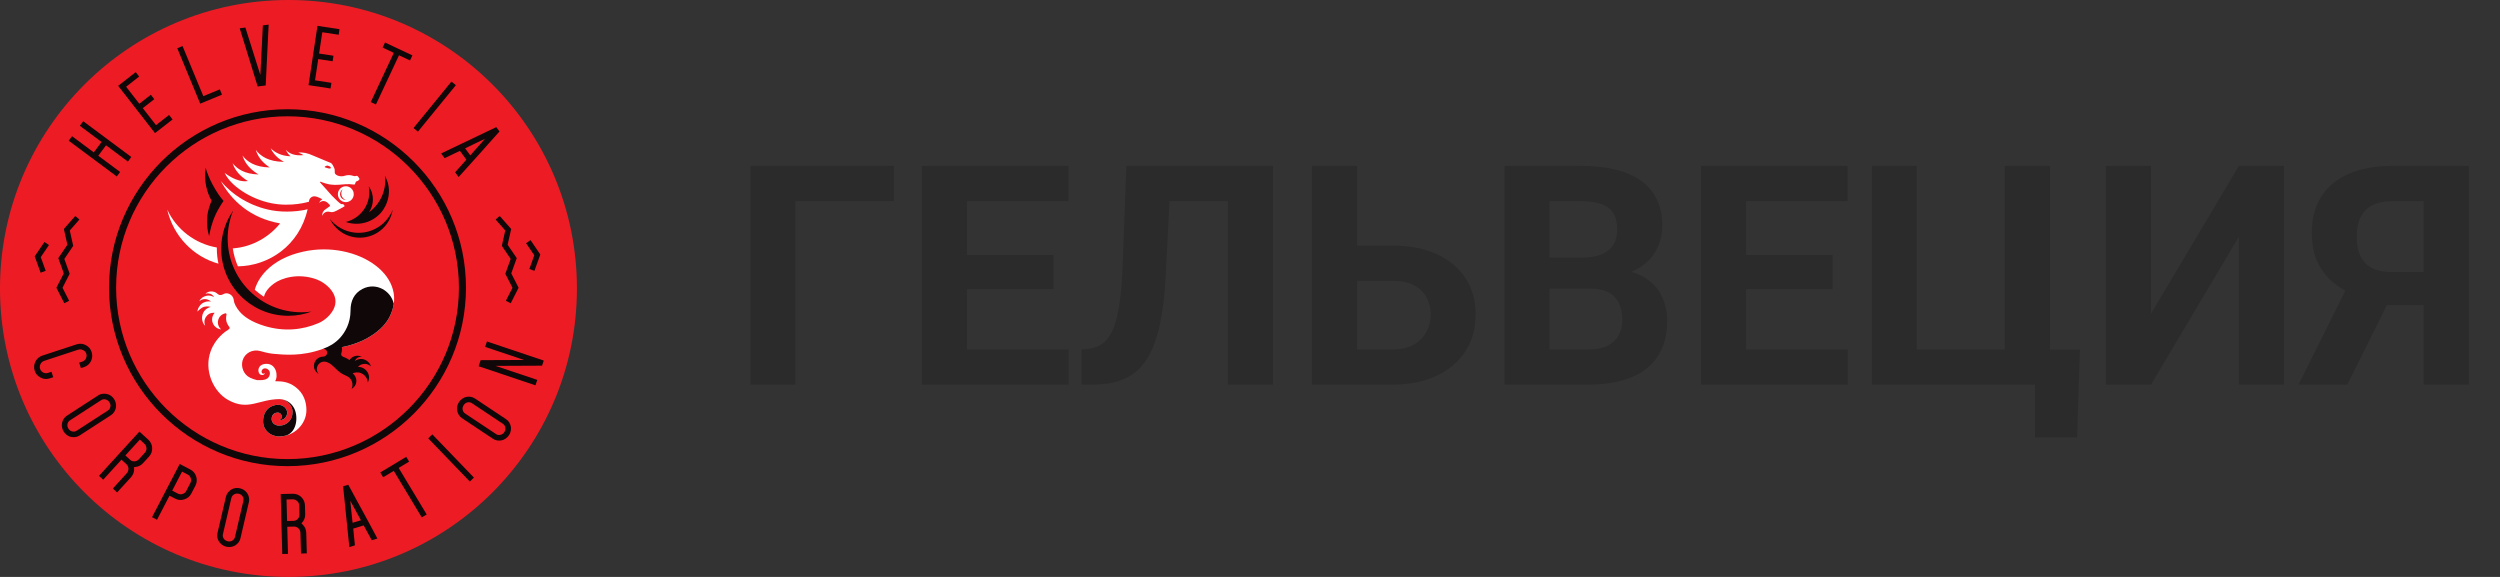 <svg width="130" height="30" viewBox="0 0 130 30" fill="none" xmlns="http://www.w3.org/2000/svg">
<rect x="0" y="0" width="130" height="30" fill="#333333" stroke="none"/>
<path d="M46.484 8.625V10.461H41.359V20H39.023V8.625H46.484ZM55.57 18.172V20H49.516V18.172H55.57ZM50.281 8.625V20H47.938V8.625H50.281ZM54.781 13.258V15.039H49.516V13.258H54.781ZM55.562 8.625V10.461H49.516V8.625H55.562ZM64.523 8.625V10.461H58.867V8.625H64.523ZM66.195 8.625V20H63.852V8.625H66.195ZM58.57 8.625H60.906L60.617 14.336C60.575 15.19 60.495 15.932 60.375 16.562C60.26 17.193 60.104 17.729 59.906 18.172C59.708 18.609 59.464 18.963 59.172 19.234C58.885 19.5 58.547 19.695 58.156 19.82C57.766 19.94 57.32 20 56.82 20H56.242V18.172L56.539 18.148C56.794 18.122 57.018 18.055 57.211 17.945C57.404 17.836 57.568 17.672 57.703 17.453C57.844 17.234 57.958 16.956 58.047 16.617C58.141 16.273 58.214 15.854 58.266 15.359C58.323 14.865 58.362 14.287 58.383 13.625L58.57 8.625ZM69.75 12.773H72.406C73.302 12.773 74.073 12.922 74.719 13.219C75.365 13.516 75.862 13.932 76.211 14.469C76.56 15.005 76.734 15.63 76.734 16.344C76.734 16.885 76.635 17.38 76.438 17.828C76.24 18.271 75.951 18.656 75.57 18.984C75.195 19.307 74.742 19.557 74.211 19.734C73.68 19.912 73.078 20 72.406 20H68.219V8.625H70.57V18.172H72.406C72.854 18.172 73.224 18.088 73.516 17.922C73.807 17.755 74.026 17.534 74.172 17.258C74.323 16.977 74.398 16.667 74.398 16.328C74.398 16.005 74.323 15.713 74.172 15.453C74.026 15.188 73.807 14.979 73.516 14.828C73.224 14.677 72.854 14.602 72.406 14.602H69.75V12.773ZM82.688 15.008H79.766L79.75 13.398H82.203C82.635 13.398 82.99 13.344 83.266 13.234C83.542 13.12 83.747 12.956 83.883 12.742C84.023 12.523 84.094 12.258 84.094 11.945C84.094 11.591 84.026 11.305 83.891 11.086C83.76 10.867 83.555 10.708 83.273 10.609C82.997 10.51 82.641 10.461 82.203 10.461H80.578V20H78.234V8.625H82.203C82.865 8.625 83.456 8.688 83.977 8.812C84.503 8.938 84.948 9.128 85.312 9.383C85.677 9.638 85.956 9.961 86.148 10.352C86.341 10.737 86.438 11.195 86.438 11.727C86.438 12.195 86.331 12.628 86.117 13.023C85.909 13.419 85.578 13.742 85.125 13.992C84.677 14.242 84.091 14.38 83.367 14.406L82.688 15.008ZM82.586 20H79.125L80.039 18.172H82.586C82.997 18.172 83.333 18.107 83.594 17.977C83.854 17.841 84.047 17.659 84.172 17.43C84.297 17.201 84.359 16.938 84.359 16.641C84.359 16.307 84.302 16.018 84.188 15.773C84.078 15.529 83.901 15.341 83.656 15.211C83.412 15.075 83.088 15.008 82.688 15.008H80.43L80.445 13.398H83.258L83.797 14.031C84.49 14.021 85.047 14.143 85.469 14.398C85.896 14.648 86.206 14.974 86.398 15.375C86.596 15.776 86.695 16.206 86.695 16.664C86.695 17.393 86.537 18.008 86.219 18.508C85.901 19.003 85.435 19.375 84.82 19.625C84.211 19.875 83.466 20 82.586 20ZM96.086 18.172V20H90.031V18.172H96.086ZM90.797 8.625V20H88.453V8.625H90.797ZM95.297 13.258V15.039H90.031V13.258H95.297ZM96.078 8.625V10.461H90.031V8.625H96.078ZM108.156 18.18L108.008 22.742H105.82V20H104.891V18.18H108.156ZM97.336 20V8.625H99.672V18.172H104.25V8.625H106.602V20H97.336ZM111.852 16.312L116.422 8.625H118.766V20H116.422V12.312L111.852 20H109.508V8.625H111.852V16.312ZM126.844 15.867H123.75L122.961 15.539C122.07 15.258 121.388 14.836 120.914 14.273C120.445 13.711 120.211 12.995 120.211 12.125C120.211 11.359 120.38 10.719 120.719 10.203C121.062 9.682 121.547 9.289 122.172 9.023C122.802 8.758 123.549 8.625 124.414 8.625H128.383V20H126.031V10.461H124.414C123.773 10.461 123.302 10.62 123 10.938C122.698 11.255 122.547 11.706 122.547 12.289C122.547 12.716 122.617 13.068 122.758 13.344C122.898 13.615 123.104 13.818 123.375 13.953C123.646 14.083 123.987 14.148 124.398 14.148H126.836L126.844 15.867ZM124.586 14.922L122.062 20H119.523L122.055 14.922H124.586Z" fill="#2B2B2B"/>
<g clip-path="url(#clip0_2482_200)">
<path d="M30 15.001C30 23.285 23.285 30 15.001 30C6.717 30 0 23.285 0 15.001C0 6.717 6.717 0 15.001 0C23.285 0 30 6.717 30 15.001Z" fill="#ED1C24"/>
<path d="M15.497 13.151C13.727 13.649 13.314 14.794 13.248 15.068C13.396 15.201 13.555 15.323 13.723 15.432C13.764 15.273 13.875 15.018 14.242 14.747C14.638 14.453 15.516 14.181 16.467 14.529C16.956 14.71 17.743 15.353 17.33 16.11C17.143 16.456 16.812 16.697 16.564 16.801C15.716 17.165 14.76 17.254 13.759 16.951C13.066 16.741 12.681 16.46 12.461 16.203C12.274 15.986 12.166 15.751 12.157 15.616C12.144 15.445 12.018 15.284 11.82 15.255C11.644 15.229 11.6 15.34 11.466 15.342C11.326 15.345 11.309 15.229 11.131 15.175C10.889 15.103 10.715 15.232 10.676 15.284C10.704 15.262 10.831 15.238 10.939 15.279C11.081 15.334 11.131 15.449 11.131 15.449C11.131 15.449 10.885 15.286 10.602 15.427C10.409 15.523 10.363 15.664 10.363 15.664C10.363 15.664 10.504 15.521 10.731 15.56C10.798 15.573 10.937 15.627 10.965 15.684C10.785 15.643 10.55 15.71 10.42 15.862C10.317 15.979 10.265 16.121 10.265 16.206C10.317 16.136 10.509 15.977 10.611 15.953C10.831 15.903 10.952 15.962 10.952 15.962C10.952 15.962 10.7 16.014 10.576 16.249C10.404 16.58 10.587 16.886 10.67 16.934C10.639 16.862 10.565 16.64 10.755 16.421C10.92 16.227 11.161 16.267 11.161 16.267C11.161 16.267 10.92 16.525 11.085 16.847C11.22 17.11 11.496 17.128 11.496 17.128C11.496 17.128 11.3 16.969 11.333 16.71C11.37 16.421 11.6 16.327 11.652 16.312C11.672 16.303 11.694 16.297 11.711 16.293C11.757 16.284 11.787 16.323 11.779 16.36C11.766 16.419 11.75 16.499 11.755 16.595C11.766 16.775 11.857 16.915 11.922 16.997C11.95 17.032 11.955 17.088 11.898 17.123C11.694 17.249 11.2 17.597 10.959 18.252C10.589 19.245 11.081 20.365 11.87 20.802C12.914 21.381 13.468 20.755 14.525 20.755C14.934 20.755 15.216 21.098 15.216 21.418C15.216 21.857 14.899 22.133 14.527 22.133C14.279 22.133 14.127 21.974 14.127 21.794C14.127 21.611 14.229 21.455 14.444 21.455C14.701 21.455 14.74 21.84 14.481 21.84C14.69 21.876 14.934 21.744 14.934 21.459C14.934 21.233 14.723 21.05 14.466 21.05C14.06 21.05 13.683 21.352 13.683 21.907C13.683 22.366 14.055 22.696 14.527 22.696C15.258 22.696 15.934 22.085 15.934 21.322C15.934 20.891 15.786 20.433 15.349 20.113C15.005 19.863 14.71 19.826 14.307 19.822C14.481 19.541 14.366 18.919 13.86 18.919C13.353 18.919 13.362 19.422 13.57 19.489C13.733 19.541 13.781 19.398 13.781 19.398C13.781 19.398 13.694 19.472 13.633 19.409C13.544 19.313 13.649 19.13 13.812 19.156C13.94 19.178 14.094 19.302 14.012 19.535C13.927 19.778 13.605 19.778 13.357 19.765C13.24 19.737 13.127 19.698 13.005 19.641C12.668 19.485 12.518 19.074 12.614 18.745C12.725 18.365 13.127 18.137 13.549 18.258C13.777 18.326 14.034 18.384 14.255 18.402C14.74 18.441 15.701 18.552 16.806 18.134C17.095 18.132 17.282 18.145 17.773 18.054C18.852 17.854 19.878 17.254 20.27 16.456C21.357 14.238 18.313 12.361 15.499 13.153L15.497 13.151Z" fill="white"/>
<path d="M3.344 15.769L2.933 14.964L3.316 14.214L3.031 13.422L3.505 12.727L3.32 11.907L3.916 11.229L4.129 11.415L3.629 11.985L3.807 12.785L3.346 13.464L3.623 14.236L3.251 14.964L3.596 15.64L3.344 15.769Z" fill="#0F0708"/>
<path d="M2.111 14.179L1.805 13.329L2.311 12.583L2.546 12.742L2.12 13.37L2.377 14.083L2.111 14.179Z" fill="#0F0708"/>
<path d="M26.558 15.769L26.306 15.64L26.649 14.964L26.277 14.236L26.556 13.464L26.095 12.785L26.273 11.985L25.773 11.415L25.984 11.229L26.582 11.907L26.397 12.727L26.871 13.422L26.586 14.214L26.967 14.964L26.558 15.769Z" fill="#0F0708"/>
<path d="M27.791 14.083L27.526 13.988L27.782 13.274L27.356 12.646L27.589 12.487L28.097 13.235L27.791 14.083Z" fill="#0F0708"/>
<path d="M6.649 8.402L5.514 7.556L5.11 8.098L6.247 8.943L6.073 9.176L3.573 7.317L3.746 7.082L4.877 7.924L5.282 7.382L4.151 6.541L4.329 6.304L6.828 8.163L6.651 8.402H6.649Z" fill="#0F0708"/>
<path d="M7.236 3.981L6.558 4.51L7.245 5.395L7.845 4.927L8.023 5.158L7.425 5.623L8.113 6.506L8.791 5.978L8.974 6.212L8.06 6.923L6.145 4.464L7.058 3.751L7.236 3.981Z" fill="#0F0708"/>
<path d="M9.219 2.509L9.493 2.396L10.574 5.001L11.431 4.646L11.544 4.923L10.411 5.39L9.219 2.509Z" fill="#0F0708"/>
<path d="M13.538 3.897C13.559 3.468 13.581 3.035 13.605 2.603C13.627 2.172 13.649 1.744 13.668 1.32L13.97 1.281L13.816 4.444L13.399 4.497L12.464 1.47L12.761 1.433L13.538 3.899V3.897Z" fill="#0F0708"/>
<path d="M17.613 1.807L16.76 1.676L16.593 2.785L17.341 2.898L17.297 3.185L16.549 3.072L16.382 4.177L17.234 4.307L17.189 4.601L16.043 4.427L16.508 1.344L17.654 1.518L17.613 1.805V1.807Z" fill="#0F0708"/>
<path d="M19.28 5.306L20.478 2.748L19.896 2.475L20.02 2.211L21.446 2.879L21.322 3.142L20.748 2.875L19.55 5.432L19.28 5.306Z" fill="#0F0708"/>
<path d="M21.502 6.658L23.475 4.242L23.705 4.429L21.733 6.845L21.502 6.658Z" fill="#0F0708"/>
<path d="M23.666 8.959L24.251 8.302L23.914 7.845C23.784 7.908 23.651 7.972 23.512 8.037C23.375 8.102 23.244 8.165 23.12 8.224L22.94 7.98L25.806 6.61L25.975 6.836C25.91 6.908 25.825 7.002 25.719 7.121C25.614 7.239 25.497 7.371 25.366 7.517C25.238 7.661 25.103 7.813 24.96 7.972C24.816 8.13 24.677 8.287 24.542 8.437C24.405 8.589 24.277 8.73 24.157 8.865C24.036 8.998 23.933 9.111 23.849 9.204L23.666 8.959ZM25.221 7.217C25.045 7.302 24.873 7.382 24.708 7.461C24.542 7.539 24.368 7.624 24.186 7.713L24.455 8.078L25.221 7.217Z" fill="#0F0708"/>
<path d="M1.803 19.276C1.776 19.198 1.768 19.117 1.774 19.035C1.781 18.954 1.803 18.876 1.842 18.8C1.92 18.648 2.04 18.543 2.203 18.491L3.979 17.908C4.142 17.854 4.301 17.865 4.455 17.943C4.608 18.021 4.712 18.141 4.764 18.302C4.816 18.463 4.805 18.622 4.731 18.778C4.653 18.933 4.534 19.035 4.371 19.089L4.207 19.143L4.116 18.858L4.277 18.806C4.364 18.778 4.425 18.724 4.466 18.643C4.486 18.606 4.497 18.565 4.501 18.524C4.505 18.48 4.501 18.437 4.488 18.393C4.473 18.35 4.451 18.313 4.423 18.28C4.392 18.25 4.36 18.226 4.321 18.206C4.284 18.187 4.244 18.174 4.201 18.169C4.16 18.165 4.116 18.169 4.07 18.182L2.292 18.767C2.248 18.782 2.211 18.804 2.179 18.832C2.148 18.863 2.124 18.895 2.105 18.935C2.063 19.015 2.057 19.098 2.085 19.18C2.111 19.267 2.168 19.33 2.248 19.372C2.329 19.413 2.411 19.419 2.496 19.391L2.677 19.333L2.77 19.615L2.59 19.674C2.424 19.728 2.266 19.717 2.118 19.637C2.04 19.598 1.974 19.548 1.922 19.491C1.87 19.433 1.831 19.361 1.803 19.276Z" fill="#0F0708"/>
<path d="M3.694 22.722C3.62 22.703 3.551 22.67 3.486 22.627C3.418 22.579 3.364 22.522 3.318 22.453C3.272 22.381 3.24 22.307 3.225 22.227C3.209 22.148 3.209 22.072 3.225 21.996C3.24 21.918 3.27 21.844 3.312 21.781C3.355 21.713 3.409 21.659 3.479 21.616L5.105 20.561C5.175 20.515 5.247 20.489 5.325 20.478C5.401 20.468 5.477 20.47 5.553 20.487C5.714 20.52 5.84 20.611 5.936 20.757C5.982 20.826 6.01 20.902 6.025 20.981C6.04 21.059 6.04 21.137 6.025 21.213C6.008 21.289 5.98 21.359 5.936 21.424C5.895 21.489 5.84 21.544 5.771 21.589L4.142 22.644C4.075 22.688 4.003 22.716 3.927 22.727C3.851 22.738 3.773 22.735 3.696 22.72H3.694V22.722ZM3.562 22.294C3.612 22.372 3.677 22.418 3.757 22.435C3.842 22.455 3.918 22.442 3.986 22.398L5.612 21.346C5.679 21.302 5.721 21.237 5.74 21.152C5.758 21.074 5.74 20.994 5.69 20.918C5.64 20.837 5.573 20.789 5.495 20.772C5.408 20.75 5.329 20.763 5.262 20.807L3.638 21.859C3.568 21.902 3.525 21.97 3.509 22.055C3.494 22.135 3.509 22.216 3.562 22.294Z" fill="#0F0708"/>
<path d="M5.147 24.745L7.249 22.442L7.708 22.859C7.836 22.977 7.906 23.122 7.913 23.294C7.921 23.466 7.867 23.616 7.749 23.744L7.439 24.084C7.382 24.147 7.315 24.197 7.243 24.229C7.169 24.264 7.091 24.281 7.008 24.286L6.969 24.288C6.971 24.301 6.973 24.312 6.973 24.321C6.973 24.329 6.975 24.34 6.975 24.355C6.98 24.44 6.969 24.521 6.943 24.597C6.917 24.675 6.873 24.747 6.814 24.814L6.09 25.606L5.869 25.403L6.591 24.61C6.623 24.575 6.645 24.538 6.66 24.494C6.673 24.451 6.682 24.41 6.68 24.366C6.675 24.273 6.638 24.197 6.571 24.134L6.317 23.903L5.366 24.945L5.147 24.745ZM6.519 23.681L6.769 23.912C6.801 23.94 6.836 23.962 6.873 23.975C6.91 23.986 6.951 23.99 6.993 23.99C7.084 23.986 7.158 23.949 7.221 23.884L7.532 23.542C7.593 23.477 7.621 23.396 7.617 23.305C7.615 23.264 7.606 23.223 7.589 23.183C7.571 23.142 7.545 23.107 7.51 23.075L7.273 22.857L6.519 23.683V23.681Z" fill="#0F0708"/>
<path d="M8.815 25.777L8.165 27.028L7.906 26.893L9.345 24.127L9.898 24.414C10.048 24.494 10.15 24.614 10.202 24.779C10.226 24.86 10.237 24.94 10.23 25.021C10.224 25.103 10.202 25.181 10.161 25.256L9.948 25.666C9.906 25.745 9.854 25.81 9.793 25.858C9.73 25.906 9.661 25.943 9.58 25.969C9.419 26.021 9.261 26.008 9.106 25.927L8.815 25.777ZM8.954 25.512L9.243 25.664C9.326 25.708 9.409 25.716 9.491 25.688C9.578 25.662 9.643 25.61 9.685 25.529L9.898 25.119C9.939 25.04 9.946 24.955 9.919 24.868C9.906 24.829 9.887 24.79 9.861 24.758C9.833 24.723 9.8 24.695 9.761 24.675L9.469 24.523L8.954 25.514V25.512Z" fill="#0F0708"/>
<path d="M12.233 28.363C12.166 28.399 12.094 28.425 12.014 28.439C11.935 28.452 11.855 28.447 11.774 28.43C11.692 28.41 11.616 28.378 11.55 28.332C11.485 28.284 11.431 28.23 11.389 28.165C11.346 28.097 11.318 28.025 11.303 27.949C11.287 27.873 11.289 27.795 11.309 27.715L11.75 25.825C11.768 25.747 11.8 25.677 11.85 25.616C11.898 25.553 11.955 25.503 12.02 25.462C12.159 25.375 12.314 25.353 12.483 25.392C12.564 25.41 12.637 25.445 12.703 25.49C12.77 25.536 12.822 25.592 12.864 25.66C12.905 25.725 12.933 25.797 12.948 25.873C12.964 25.947 12.961 26.025 12.944 26.103L12.503 27.993C12.485 28.073 12.453 28.143 12.405 28.204C12.357 28.265 12.3 28.317 12.235 28.358V28.36L12.233 28.363ZM11.839 28.147C11.929 28.167 12.009 28.156 12.079 28.112C12.153 28.067 12.2 28.006 12.218 27.925L12.657 26.04C12.677 25.962 12.662 25.886 12.616 25.812C12.572 25.742 12.505 25.697 12.416 25.675C12.324 25.655 12.242 25.666 12.174 25.708C12.098 25.753 12.05 25.816 12.031 25.895L11.592 27.78C11.572 27.86 11.587 27.936 11.637 28.01C11.681 28.078 11.748 28.123 11.839 28.145V28.147Z" fill="#0F0708"/>
<path d="M14.677 28.808L14.595 25.69L15.214 25.675C15.388 25.671 15.538 25.727 15.664 25.845C15.788 25.964 15.854 26.11 15.858 26.282L15.871 26.743C15.873 26.828 15.858 26.908 15.829 26.984C15.799 27.06 15.756 27.128 15.699 27.186L15.671 27.217C15.682 27.225 15.69 27.232 15.697 27.236C15.703 27.243 15.712 27.249 15.723 27.26C15.786 27.319 15.834 27.384 15.869 27.458C15.903 27.532 15.921 27.615 15.925 27.704L15.954 28.776L15.651 28.782L15.623 27.71C15.623 27.665 15.612 27.621 15.592 27.58C15.575 27.538 15.549 27.504 15.519 27.473C15.451 27.41 15.371 27.378 15.279 27.382L14.938 27.391L14.975 28.802L14.677 28.808ZM14.929 27.091L15.268 27.084C15.312 27.082 15.353 27.073 15.388 27.056C15.423 27.038 15.456 27.015 15.484 26.984C15.545 26.919 15.575 26.84 15.573 26.749L15.56 26.288C15.558 26.199 15.525 26.121 15.458 26.06C15.427 26.029 15.393 26.006 15.353 25.99C15.312 25.973 15.271 25.964 15.223 25.964L14.899 25.973L14.929 27.091Z" fill="#0F0708"/>
<path d="M19.332 28.093L18.911 27.321L18.369 27.486C18.382 27.63 18.398 27.776 18.413 27.928C18.428 28.08 18.441 28.224 18.456 28.358L18.165 28.448L17.841 25.286L18.11 25.206C18.154 25.288 18.217 25.401 18.293 25.54C18.367 25.68 18.454 25.836 18.545 26.006C18.639 26.177 18.737 26.356 18.839 26.543C18.941 26.73 19.039 26.913 19.137 27.093C19.235 27.271 19.324 27.439 19.409 27.597C19.493 27.756 19.565 27.891 19.624 28.002L19.335 28.091L19.332 28.093ZM18.217 26.043C18.237 26.236 18.256 26.425 18.273 26.608C18.293 26.791 18.313 26.982 18.334 27.184L18.769 27.054L18.217 26.043Z" fill="#0F0708"/>
<path d="M21.933 26.906L20.476 24.486L19.924 24.819L19.774 24.569L21.124 23.755L21.274 24.005L20.731 24.332L22.188 26.752L21.933 26.904V26.906Z" fill="#0F0708"/>
<path d="M24.431 25.04L22.268 22.794L22.481 22.587L24.644 24.834L24.431 25.04Z" fill="#0F0708"/>
<path d="M26.564 22.177C26.578 22.251 26.575 22.329 26.56 22.407C26.545 22.488 26.512 22.561 26.467 22.631C26.419 22.701 26.362 22.759 26.297 22.805C26.232 22.851 26.16 22.881 26.084 22.899C26.006 22.914 25.93 22.916 25.851 22.903C25.775 22.892 25.701 22.862 25.634 22.816L24.02 21.742C23.951 21.696 23.899 21.642 23.857 21.574C23.818 21.507 23.79 21.437 23.775 21.359C23.742 21.2 23.775 21.048 23.872 20.902C23.918 20.833 23.973 20.776 24.04 20.731C24.105 20.685 24.177 20.655 24.253 20.639C24.329 20.624 24.407 20.622 24.483 20.635C24.56 20.648 24.631 20.676 24.699 20.722L26.314 21.796C26.382 21.842 26.436 21.896 26.477 21.961C26.517 22.027 26.545 22.098 26.562 22.174L26.564 22.177ZM26.225 22.468C26.275 22.392 26.293 22.314 26.277 22.233C26.26 22.148 26.219 22.081 26.151 22.038L24.54 20.965C24.473 20.92 24.397 20.907 24.31 20.924C24.229 20.942 24.164 20.987 24.114 21.066C24.062 21.144 24.042 21.222 24.057 21.303C24.075 21.39 24.116 21.457 24.183 21.5L25.795 22.572C25.862 22.62 25.94 22.631 26.025 22.611C26.106 22.594 26.171 22.549 26.225 22.468Z" fill="#0F0708"/>
<path d="M27.843 20.037L24.888 19.043L24.995 18.728L27.252 18.719L25.225 18.038L25.321 17.756L28.276 18.75L28.187 19.015L25.767 19.026L27.939 19.754L27.843 20.037Z" fill="#0F0708"/>
<path d="M14.951 24.24C9.833 24.24 5.669 20.076 5.669 14.96C5.669 9.844 9.833 5.68 14.951 5.68C20.067 5.68 24.231 9.844 24.231 14.96C24.231 20.078 20.067 24.24 14.951 24.24ZM14.951 6.047C10.035 6.047 6.038 10.046 6.038 14.96C6.038 19.874 10.037 23.873 14.951 23.873C19.865 23.873 23.864 19.874 23.864 14.96C23.864 10.046 19.865 6.047 14.951 6.047Z" fill="#0F0708"/>
<path d="M14.564 11.617C14.031 12.287 13.146 12.846 12.105 12.916C12.153 13.242 12.242 13.555 12.37 13.848C13.938 13.835 15.569 12.794 15.995 10.88C15.608 10.983 14.842 11.067 14.131 10.937C13.005 10.732 12.081 10.132 11.483 9.421C12.05 10.439 13.014 11.341 14.564 11.617Z" fill="white"/>
<path d="M11.276 12.933C11.276 12.914 11.276 12.892 11.276 12.87C10.143 12.675 9.174 11.933 8.695 10.896C9.015 12.288 10.059 13.351 11.359 13.712C11.305 13.462 11.276 13.201 11.276 12.933Z" fill="white"/>
<path d="M15.677 16.238C13.557 16.238 11.839 14.521 11.839 12.403C11.839 11.885 11.944 11.394 12.129 10.944C11.735 11.507 11.502 12.194 11.502 12.933C11.502 14.86 13.064 16.421 14.99 16.421C15.416 16.421 15.827 16.343 16.206 16.201C16.032 16.225 15.856 16.238 15.677 16.238Z" fill="#0F0708"/>
<path d="M20.307 11.139C19.787 12.057 18.626 12.379 17.71 11.859C17.486 11.733 17.297 11.568 17.149 11.379C17.297 11.687 17.537 11.955 17.856 12.135C18.689 12.607 19.746 12.313 20.218 11.481C20.322 11.296 20.389 11.102 20.42 10.902C20.387 10.983 20.35 11.063 20.307 11.139Z" fill="#0F0708"/>
<path d="M11.218 11.14C11.32 10.922 11.553 10.537 11.626 10.45C11.248 10.028 10.82 9.228 10.696 8.722C10.583 9.365 10.761 10.028 11.005 10.437C10.913 10.635 10.802 10.987 10.781 11.222C10.742 11.683 10.778 11.955 10.874 12.281C10.922 12.007 11.005 11.603 11.22 11.14H11.218Z" fill="#0F0708"/>
<path d="M19.189 11.035C19.824 10.581 20.111 9.793 20.013 9.141C20.426 9.867 20.17 10.648 19.815 11.055C19.38 11.553 18.674 11.777 17.982 11.544C18.852 11.324 19.335 10.487 19.174 9.689C19.487 10.126 19.437 10.676 19.189 11.035Z" fill="#0F0708"/>
<path d="M18.68 9.276C18.667 9.256 18.652 9.23 18.637 9.206C18.606 9.163 18.574 9.128 18.532 9.146C18.463 9.176 18.363 9.15 18.295 9.126C18.226 9.106 18.08 9.087 17.919 9.141C17.756 9.196 17.532 9.161 17.436 9.046C17.369 8.963 17.447 8.876 17.369 8.715C17.258 8.489 17.252 8.487 17.117 8.439C17.049 8.413 16.784 8.304 16.273 8.087C15.999 7.958 15.727 7.904 15.51 7.939C15.51 7.939 15.645 7.974 15.782 8.067C15.286 8.117 15.027 7.967 14.866 7.791C14.925 7.934 15.01 8.041 15.11 8.128C14.61 8.108 14.294 7.924 14.073 7.71C14.238 8.05 14.49 8.263 14.764 8.417C13.947 8.408 13.544 8.113 13.301 7.795C13.433 8.228 13.72 8.502 14.027 8.708C13.242 8.691 12.848 8.4 12.609 8.089C12.757 8.572 13.098 8.859 13.442 9.072C12.711 9.052 12.331 8.78 12.094 8.487C12.246 8.937 12.564 9.213 12.892 9.415C12.294 9.509 11.683 8.987 11.683 8.987C11.966 9.635 13.005 10.348 14.114 10.568C15.158 10.776 16.067 10.489 16.067 10.489C16.067 10.307 16.221 10.207 16.349 10.207C16.445 10.207 16.608 10.276 16.762 10.363C16.68 10.407 16.621 10.476 16.593 10.559C16.621 10.522 16.662 10.492 16.71 10.474C16.814 10.433 16.928 10.457 17.006 10.522C17.012 10.526 17.021 10.535 17.03 10.541C17.067 10.572 17.099 10.6 17.121 10.626C17.175 10.685 17.162 10.713 17.147 10.726C17.136 10.735 17.117 10.748 16.919 10.887C16.734 11.018 16.756 11.198 16.758 11.224C16.765 11.183 16.882 10.946 17.156 11.018C17.312 11.059 17.408 11.007 17.617 10.894C17.849 10.765 17.863 10.759 17.9 10.739C17.919 10.729 17.924 10.716 17.904 10.678C17.878 10.633 17.869 10.631 17.841 10.622C17.819 10.615 17.806 10.611 17.802 10.611C17.797 10.611 17.747 10.62 17.734 10.611C17.591 10.507 17.53 10.45 17.262 10.178C17.204 10.117 16.643 9.485 16.643 9.485C16.628 9.467 16.66 9.443 16.675 9.45C17.462 9.774 17.756 9.502 18.395 9.596C18.408 9.598 18.415 9.604 18.437 9.593C18.448 9.585 18.46 9.578 18.46 9.572C18.517 9.367 18.567 9.45 18.634 9.387C18.7 9.326 18.702 9.313 18.682 9.28L18.68 9.276ZM17.206 8.748C17.141 8.772 17.112 8.767 17.065 8.754C16.984 8.732 16.999 8.737 16.906 8.704C16.871 8.691 16.884 8.663 16.906 8.652C16.986 8.613 17.012 8.602 17.047 8.615C17.088 8.628 17.112 8.637 17.13 8.643C17.165 8.658 17.186 8.689 17.202 8.713C17.208 8.724 17.217 8.745 17.204 8.75L17.206 8.748Z" fill="white"/>
<path d="M18.845 15.027C18.402 15.258 18.228 15.664 18.228 16.143C18.228 16.826 17.926 17.295 17.697 17.552C17.428 17.856 17.08 18.041 16.834 18.122C16.823 18.126 16.814 18.128 16.804 18.132C16.904 18.132 17.01 18.211 17.01 18.339C17.01 18.476 16.895 18.546 16.804 18.546C16.549 18.546 16.323 18.748 16.323 19.035C16.323 19.274 16.508 19.413 16.571 19.444C16.525 19.391 16.417 19.237 16.512 19.026C16.556 18.928 16.677 18.804 16.86 18.804C17.097 18.804 17.319 19.028 17.471 19.18C17.5 19.209 17.526 19.233 17.552 19.256C17.826 19.522 18.021 19.487 18.206 19.68C18.384 19.87 18.33 20.154 18.273 20.229C18.376 20.168 18.558 20.028 18.528 19.744C18.517 19.639 18.452 19.498 18.337 19.415C18.45 19.365 18.621 19.335 18.785 19.407C19.124 19.557 19.126 19.891 19.126 19.891C19.126 19.891 19.276 19.635 19.119 19.363C18.939 19.054 18.611 19.078 18.611 19.078C18.611 19.078 18.735 18.922 18.98 18.922C19.156 18.922 19.293 19.052 19.293 19.052C19.293 19.052 19.235 18.817 18.965 18.702C18.758 18.617 18.532 18.704 18.448 18.778C18.476 18.715 18.508 18.663 18.571 18.617C18.702 18.526 18.826 18.567 18.826 18.567C18.826 18.567 18.667 18.456 18.454 18.517C18.284 18.565 18.202 18.68 18.176 18.726C18.141 18.702 18.054 18.639 17.98 18.608C17.906 18.576 17.763 18.548 17.741 18.443C17.739 18.374 17.769 18.3 17.776 18.256C17.782 18.213 17.782 18.172 17.782 18.137C17.782 18.082 17.773 18.052 17.773 18.052C18.852 17.852 19.878 17.252 20.27 16.454C20.378 16.232 20.446 16.012 20.476 15.799C20.335 15.127 19.559 14.655 18.845 15.027Z" fill="#0F0708"/>
<path d="M17.982 9.685C17.754 9.685 17.569 9.869 17.569 10.098C17.569 10.326 17.754 10.513 17.982 10.513C18.21 10.513 18.395 10.326 18.395 10.098C18.395 9.869 18.21 9.685 17.982 9.685ZM17.682 10.098C17.682 9.991 17.739 9.895 17.826 9.843C17.776 9.904 17.747 9.98 17.747 10.063C17.747 10.217 17.845 10.348 17.982 10.398C17.817 10.398 17.682 10.263 17.682 10.098Z" fill="white"/>
<path d="M15.293 21.222C15.118 20.903 14.847 20.79 14.623 20.761C14.977 20.813 15.214 21.124 15.214 21.418C15.214 21.857 14.897 22.133 14.525 22.133C14.277 22.133 14.125 21.974 14.125 21.792C14.125 21.611 14.227 21.455 14.442 21.455C14.699 21.455 14.738 21.84 14.479 21.84C14.688 21.877 14.931 21.742 14.931 21.457C14.931 21.231 14.721 21.05 14.466 21.05C14.057 21.05 13.681 21.353 13.681 21.907C13.681 22.366 14.053 22.696 14.525 22.696C14.653 22.696 14.777 22.677 14.897 22.642C15.473 22.429 15.501 21.609 15.293 21.224V21.222Z" fill="#0F0708"/>
<path d="M14.575 20.757C14.436 20.744 14.334 20.759 14.334 20.759C14.397 20.757 14.457 20.752 14.523 20.752C14.54 20.752 14.56 20.755 14.575 20.757Z" fill="#0F0708"/>
</g>
<defs>
<clipPath id="clip0_2482_200">
<rect width="30" height="30" fill="white"/>
</clipPath>
</defs>
</svg>
